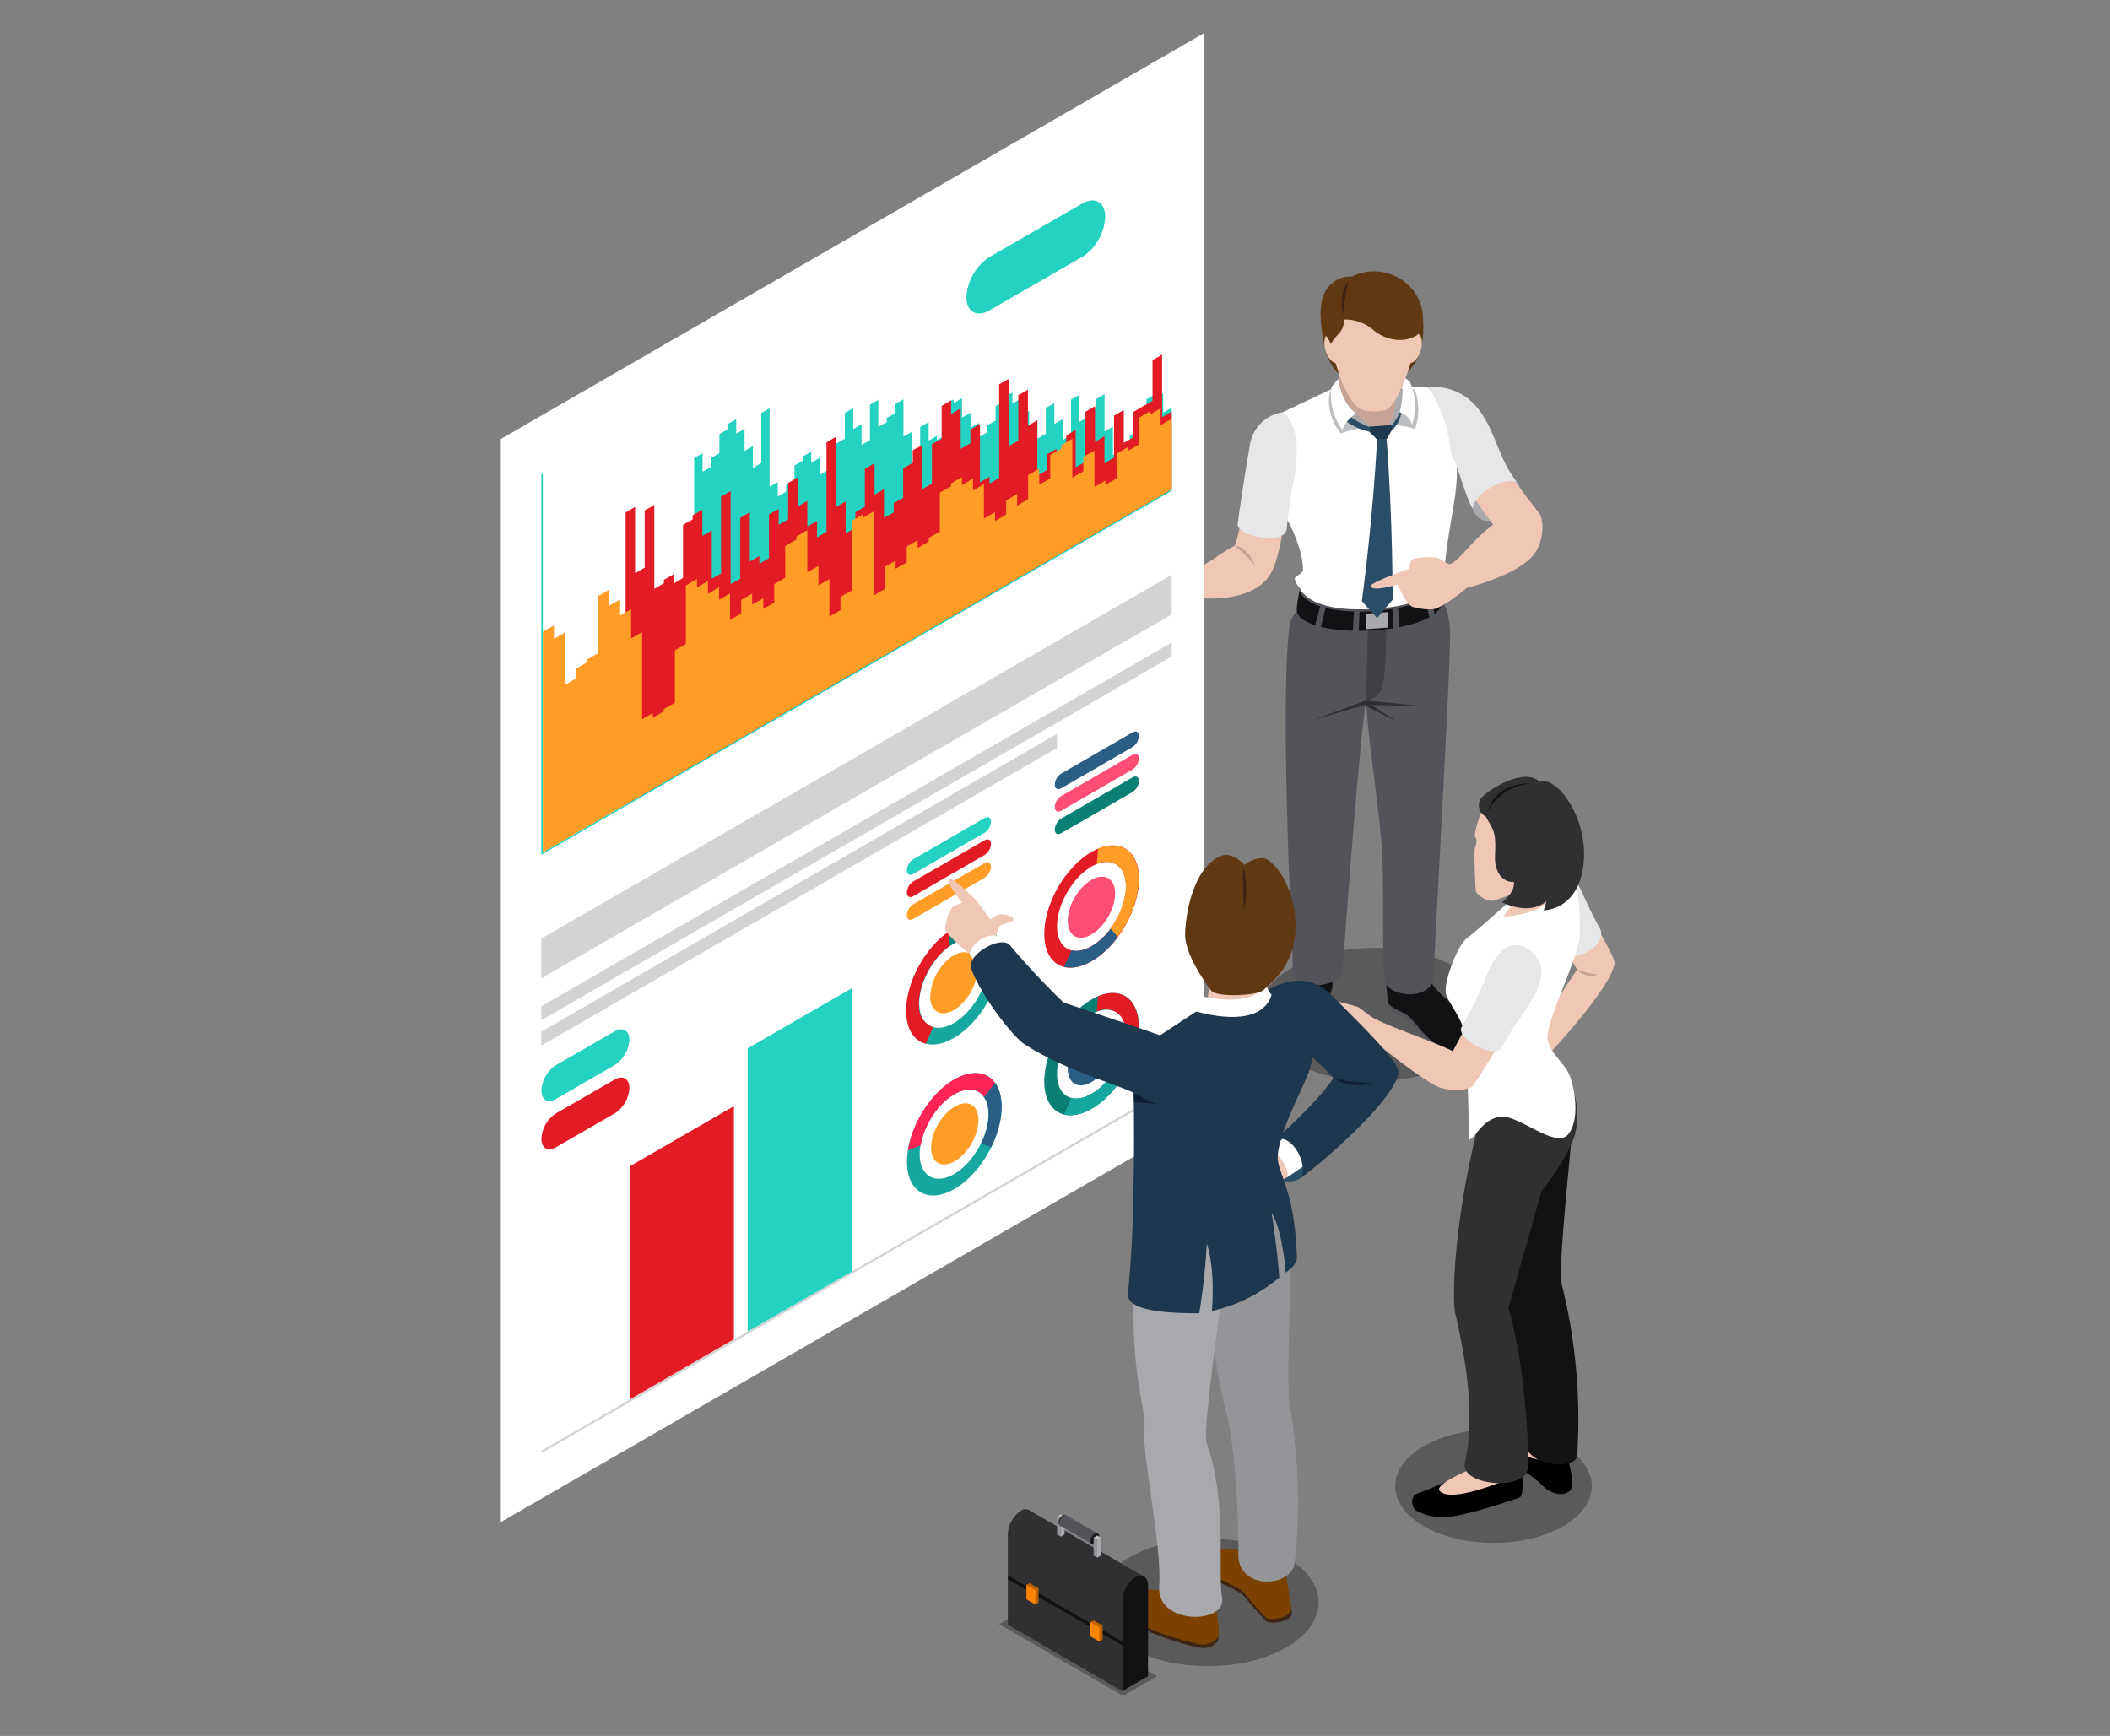 <svg xmlns="http://www.w3.org/2000/svg" width="316" height="260" viewBox="0 0 316 260">
  <rect x="0" y="0" width="316" height="260" fill="#808080" stroke="none"/>
  <g id="グループ_1998" data-name="グループ 1998" transform="translate(-4642 -904)">
    <g id="Leyer_1" transform="translate(4717 909)">
      <path id="パス_6018" data-name="パス 6018" d="M53.063,18.855c.394,6.83,2.778,8.1,2.778,8.1S65.264,27.374,66,26.7c3.149-2.8,2.315-8.4,2.315-8.4s-15.048-.162-15.28.556Z" transform="translate(69.755 24.045)" fill="#603913"/>
      <path id="パス_6019" data-name="パス 6019" d="M54.09,76.2c6.76,3.889,17.711,3.889,24.471,0s6.76-10.233,0-14.122-17.711-3.889-24.471,0C47.33,65.99,47.33,72.31,54.09,76.2Z" transform="translate(64.468 77.803)" opacity="0.3"/>
      <path id="パス_6020" data-name="パス 6020" d="M58.026,61.527s-.833,2.5-.579,3.4c.208.787,2.176,1.389,2.871,1.922.695.556,2.153,2.431,3.01,3.287s3.079,2.57,4.445,2.408a3.225,3.225,0,0,0,2.616-2.014,5.322,5.322,0,0,0-.532-2.917c-.44-.764-4.561-3.38-6-5.672C63.374,61.156,58,61.5,58,61.5Z" transform="translate(75.487 80.785)" fill="#535359"/>
      <path id="パス_6021" data-name="パス 6021" d="M57.293,61.382a21.149,21.149,0,0,0,.324,3.264c.208.787,2.176,1.389,2.871,1.922.695.556,2.153,2.454,3.01,3.287.857.857,3.079,2.57,4.445,2.408a3.225,3.225,0,0,0,2.616-2.014,5.322,5.322,0,0,0-.532-2.917c-.44-.764-4.561-3.38-6-5.672-.486-.787-6.76-.278-6.76-.278Z" transform="translate(75.318 80.512)" fill="#121214"/>
      <path id="パス_6022" data-name="パス 6022" d="M53.438,61.921c-.255,1.435-2.431,4.677-2.778,5.7-1.528,4.491,4.028,5.857,5.371,4.214.9-1.111,1.042-4.214,1.644-6.089a7.418,7.418,0,0,0,.579-1.644,11.354,11.354,0,0,0-.417-3.8s-4.1.162-4.376,1.6Z" transform="translate(66.278 79.302)" fill="#535359"/>
      <path id="パス_6023" data-name="パス 6023" d="M53.438,61.671c-.255,1.412-2.431,4.677-2.778,5.7-1.528,4.468,4.028,5.857,5.371,4.214.9-1.111,1.042-4.214,1.644-6.089a6.986,6.986,0,0,0,.579-1.644,11.354,11.354,0,0,0-.417-3.8s-4.1.185-4.376,1.6Z" transform="translate(66.278 78.974)" fill="#121214"/>
      <path id="パス_6024" data-name="パス 6024" d="M54.385,22.143,54.2,24.227v2.014l.972,2.987,1.644,1.6L59.8,31.8l1.991-.579.972-.741.81-1.875.324-1.76-2.709-4.7-4.075-.9-1.783.116Z" transform="translate(71.28 27.933)" fill="#c7a496"/>
      <path id="パス_6025" data-name="パス 6025" d="M50.593,26.667l8.01-3.8a5.32,5.32,0,0,0,.556,3.8c1.088,1.5,6.181,2.477,6.181,2.477a2.941,2.941,0,0,0,1.088-.232,10.37,10.37,0,0,0,1.736-3.82c.486-1.621.185-2.223.185-2.223l3.982.093,3.658,3.311s.139,2.57.6,7.154c.509,5.093-1.042,8.936-1.806,16.993a21,21,0,0,1-1.32,3.751l-2.13,2.8-6,.324-4.7.394-6-1.088-1.551-3.7a2.8,2.8,0,0,1-.671-1.273c0-.509,1.25-.764,1.227-1.412-.093-4.051-3.079-8.728-3.079-8.728V26.667Z" transform="translate(66.506 30.077)" fill="#fff"/>
      <path id="パス_6026" data-name="パス 6026" d="M57.63,28.4a11.983,11.983,0,0,1,3.5.579,8.907,8.907,0,0,0,0-5.788c-.185-.486-2.616.162-2.616.162l-.116,3.01-.741,2.06Z" transform="translate(75.791 30.264)" fill="#bcbec0"/>
      <path id="パス_6027" data-name="パス 6027" d="M59.681,28.622a24.969,24.969,0,0,0-4.352,1.019s-2.662-3.195-1.435-6.6c.417-.139.764.44.764.44l2.037,3.473L59.681,28.6Z" transform="translate(70.452 30.275)" fill="#bcbec0"/>
      <path id="パス_6028" data-name="パス 6028" d="M52.45,38.2a4.718,4.718,0,0,0-1.181,2.686c-1.389,13.752.6,48.734.6,51.512,0,2.8,7.154,2.385,7.408-.486S61.6,59.594,62.8,51.629C63.216,58.436,64.6,66.4,65.114,73c.486,6.575,0,16.553.486,20.489.324,2.639,7.2,3.218,7.316-.579.116-3.774,2.709-48.965,2.477-52.044-.255-3.079-1.158-4.144-1.158-4.144l-1.227.671-3.7,1.783-6.76.787-5.834-.695-4.237-1.042Z" transform="translate(66.779 48.292)" fill="#535359"/>
      <path id="パス_6029" data-name="パス 6029" d="M56.5,43.36l4.075,2.686-4.561-2.292-.046-.394Z" transform="translate(73.608 57.024)" fill="#303033"/>
      <path id="パス_6030" data-name="パス 6030" d="M60.415,43.16,52.59,46.031,60.3,43.808l8.612.185Z" transform="translate(69.163 56.761)" fill="#303033"/>
      <path id="パス_6031" data-name="パス 6031" d="M56.261,38.868l-.3,10.789a2.829,2.829,0,0,0,2.477-2.176c.648-2.13.579-9.261.579-9.261Z" transform="translate(73.595 50.264)" fill="#3f3f45"/>
      <path id="パス_6032" data-name="パス 6032" d="M51.67,37.109v-.532s1.042,3.959,11.483,3.195c9.469-.671,9.538-4.491,9.538-4.491l.139.857-.417,2.223-3.588,1.9-5.672,1.273H56.9l-5.232-2.5V37.109Z" transform="translate(67.953 46.398)" fill="#535359"/>
      <path id="パス_6033" data-name="パス 6033" d="M51.911,36.609c1.922,4.885,19.818,3.542,21.137-.949.046.556.231,1.551.231,2.454,0,5.371-22.272,6.112-21.785,1.042.093-1.042.324-2.06.394-2.547Z" transform="translate(67.712 46.898)" fill="#121214"/>
      <path id="パス_6034" data-name="パス 6034" d="M59.244,39.755l-3.264.232V37.672l3.264-.232Z" transform="translate(73.621 49.239)" fill="#a7a9ac"/>
      <path id="パス_6035" data-name="パス 6035" d="M53.53,36.99l-.88,3.241.88.278.764-3.218Z" transform="translate(69.242 48.647)" fill="#535359"/>
      <path id="パス_6036" data-name="パス 6036" d="M60.557,36.4l.857,3.264-.857.255L59.77,36.7Z" transform="translate(78.605 47.871)" fill="#535359"/>
      <path id="パス_6037" data-name="パス 6037" d="M55.282,37.34l-.162,3.241.857.023.162-3.264Z" transform="translate(72.49 49.107)" fill="#535359"/>
      <path id="パス_6038" data-name="パス 6038" d="M57.68,37.252l.093,3.264.88-.162-.116-3.264Z" transform="translate(75.857 48.778)" fill="#535359"/>
      <path id="パス_6039" data-name="パス 6039" d="M56.454,31.77a20.529,20.529,0,0,1-.857,3.195c-2.778,1.389-3.681,2.824-6.6,3.565-.833-.232-3.542-1.065-5.3-.81-.37.046-2.431.857-2.408,2.385,0,1.528,1.713,5.348,2.593,5.186s.3-1.3.3-1.3,3.01-.255,3.426-.347a1.643,1.643,0,0,0,1.3-1S57.5,44.087,60.76,39.526c1.389-1.922,2.06-6.992,2.06-6.992l-6.367-.764Z" transform="translate(54.302 41.782)" fill="#f0c6b4"/>
      <path id="パス_6040" data-name="パス 6040" d="M59.074,26.719a4.271,4.271,0,0,1-1.181,1.9l-.463.116a8.586,8.586,0,0,0,1.088-4.306,12.747,12.747,0,0,1,1.343-1.6v3.751a2.475,2.475,0,0,0-.787.139Z" transform="translate(75.528 30.024)" fill="#a7a9ac"/>
      <path id="パス_6041" data-name="パス 6041" d="M58.372,22.11a12.5,12.5,0,0,1-.232,5.579,2.509,2.509,0,0,1,1.852,1.9,9.063,9.063,0,0,0-.324-6.529c-.3-.232-1.273-.949-1.273-.949Z" transform="translate(76.462 29.078)" fill="#fff"/>
      <path id="パス_6042" data-name="パス 6042" d="M54.411,24.51a5.834,5.834,0,0,0-4.885,4.746c-.671,3.727-1.621,10.117-1.852,11.969-.255,1.852,7.084,3.311,7.339.741.278-2.593.417-3.913,1.042-7.223,1.667-8.682-1.667-10.233-1.667-10.233Z" transform="translate(62.689 32.234)" fill="#e6e7e8"/>
      <path id="パス_6043" data-name="パス 6043" d="M63.436,34.34s.833,3.172,4.584,1.2c4.561-2.408,2.107-5.14,2.107-5.14L67.7,28.02,62.44,31.192l1.019,3.172Z" transform="translate(82.117 36.85)" fill="#a7a9ac"/>
      <path id="パス_6044" data-name="パス 6044" d="M57.992,26.68C57.344,39.32,55.7,51.1,55.7,51.1l2.292,2.547L60.307,50.9s.069-11.529-.926-24.517c-.185-.139-.833-.579-.833-.579l-.532.857Z" transform="translate(73.253 33.93)" fill="#2a4e68"/>
      <path id="パス_6045" data-name="パス 6045" d="M56.264,24.659a6.841,6.841,0,0,0,2.686,2.107,1.556,1.556,0,0,1-1,.093,20.1,20.1,0,0,1-3.334-1.412l.648-.926,1,.162Z" transform="translate(71.833 32.247)" fill="#a7a9ac"/>
      <path id="パス_6046" data-name="パス 6046" d="M55.166,24.7a10.87,10.87,0,0,0,3.218,1.806l.347.046-.046.625-.3.046a9.281,9.281,0,0,1-3.82-1.806c-.069-.185.394-.671.6-.741Z" transform="translate(71.75 32.457)" fill="#2a4e68"/>
      <path id="パス_6047" data-name="パス 6047" d="M54.813,22.34s.3,3.4,2.662,5.209a5.384,5.384,0,0,0-2.037,2.431,8.627,8.627,0,0,1-1.621-6.39c.231-.278,1-1.25,1-1.25Z" transform="translate(70.597 29.38)" fill="#fff"/>
      <path id="パス_6048" data-name="パス 6048" d="M57.828,26.418a5.389,5.389,0,0,0,1.181-1.9s.185,0,.255.093a4.788,4.788,0,0,1-1.435,2.639s-.37-.046-.347-.139a6.453,6.453,0,0,1,.347-.695Z" transform="translate(75.593 32.247)" fill="#2a4e68"/>
      <path id="パス_6049" data-name="パス 6049" d="M56.21,25.572,59.5,25.34v.81l-.718,1.227-1.5.093L56.21,26.4Z" transform="translate(73.924 33.325)" fill="#1d374e"/>
      <path id="パス_6050" data-name="パス 6050" d="M71.782,32.03s2.431,3.5,2.848,3.936c-3.311,2.523-4.862,5.163-6.367,5.9-.417.232-1.32-.81-2.292-.926a8.641,8.641,0,0,0-3.38.208c-.556.3-.486,1.435-.486,1.435s-5.95,2.084-5.834,2.616c.255.949,4.028-.255,4.028-.255s1.273,3.01,2.246,3.357a8.926,8.926,0,0,0,3.01.37c1.574-.185,5.14-3.218,5.14-3.218s6.413-1.551,9.4-4.306c2.269-2.107,2.2-5.857,1.389-6.9s-3.658-4.769-3.658-4.769l-1.25-.9L72.13,30.27l-.37,1.736Z" transform="translate(74.002 37.586)" fill="#f0c6b4"/>
      <path id="パス_6051" data-name="パス 6051" d="M59.98,22.97s4.839-1.042,8.172,4.075c2.06,3.172,2.593,6.853,5.186,10.117-1.551-1.019-6.482,1.528-6.668,3.959-1.273-2.269-1.852-5.579-3.264-8.381C62.851,26.373,59.98,22.97,59.98,22.97Z" transform="translate(78.882 30.093)" fill="#e6e7e8"/>
      <path id="パス_6052" data-name="パス 6052" d="M47.46,33.15c1.945,0,3.1,2.94,3.1,2.94A23.881,23.881,0,0,0,47.46,33.15Z" transform="translate(62.416 43.597)" fill="#c7a496"/>
      <path id="パス_6053" data-name="パス 6053" d="M60.9,21.971c-.37,1.227-1.158,2.06-1.783,1.875s-.857-1.32-.486-2.547c.347-1.227,1.158-2.06,1.783-1.875S61.27,20.744,60.9,21.971Z" transform="translate(76.874 25.512)" fill="#f0c6b4"/>
      <path id="パス_6054" data-name="パス 6054" d="M53.451,21.971c.37,1.227,1.158,2.06,1.783,1.875s.857-1.32.486-2.547-1.158-2.06-1.783-1.875S53.08,20.744,53.451,21.971Z" transform="translate(70.061 25.512)" fill="#f0c6b4"/>
      <path id="パス_6055" data-name="パス 6055" d="M53.63,22.495s1.459,8.728,4.653,10.673a6.848,6.848,0,0,0,3.681.093C64.627,32.2,67.011,21.5,67.011,21.5L63.053,17.61h-8.5l-.926,4.908Z" transform="translate(70.531 23.159)" fill="#f0c6b4"/>
      <path id="パス_6056" data-name="パス 6056" d="M56.6,22.618a6.514,6.514,0,0,1,4.121,1.389,6.451,6.451,0,0,0,3.889,1.667c1.713.093,3.334-.671,3.612-1.644a7.086,7.086,0,0,0-3.82-7.825,7.492,7.492,0,0,0-6.691-.023,3.989,3.989,0,0,0-3.079,1.134c-1.644,1.366-1.69,4.075-1.551,5.348.232,2.292,1.019,2.338,1.5,3.658.787-1.667,1.806-1.459,2.014-3.681Z" transform="translate(69.739 20.235)" fill="#603913"/>
      <path id="パス_6057" data-name="パス 6057" d="M55.4,16.02a41.752,41.752,0,0,0-.833,5.116S53.846,18.08,55.4,16.02Z" transform="translate(71.541 21.068)" fill="#3c2415"/>
      <path id="パス_6058" data-name="パス 6058" d="M105.246,162.2,0,222.97V60.749L105.246,0Z" fill="#fff"/>
      <path id="パス_6059" data-name="パス 6059" d="M13.76,32.328v2.778l1.273-.718V33.046l1.25-.718V29.481l1.273-.741v-.787l1.25-.718v2.176l1.25-.718V32l1.25-.741v3.287l1.25-.741v-7.5l1.25-.718V37.352l1.227-.695v2.153l1.25-.741V37.051l1.25-.741V34.157l1.25-.718v-.625l1.25-.718v1.667l1.273-.741V35.57l1.25-.718v2.5l1.25-.741V30.87l1.273-.718V26.286l1.25-.718v3.149l1.25-.741V31.1l1.25-.741v-5.3l1.25-.718v4.051l1.273-.718V27.05l1.25-.718V24.966l1.25-.718v5.6l1.25-.718v4.931l1.25-.741V28.416l1.273-.741v2.778l1.25-.741v.648l1.25-.741V25.013l1.25-.741v.556l1.25-.741v2.894l1.273-.718v2.223l1.25-.695v2.13L56.4,29.2V28.161l1.25-.718V25.267l1.25-.718v-.625l1.273-.695V24.9l1.25-.741V26.68l1.25-.718v2.5l1.25-.718v2.385l1.25-.718V25.545l1.273-.718v3.125l1.25-.718v3.125l1.25-.741V24.295l1.273-.718v4.051l1.227-.718v-.6l1.273-.718V24.226l1.25-.741v5.6l1.25-.718v4.26l1.273-.718v.926l1.25-.718V29.689L79,28.972V29.6l1.25-.718v-4.63l1.25-.741v.556l1.25-.718V26.24l1.273-.741V37.723l-1.273.741-1.25.718-1.25.718L79,40.64l-1.25.718-1.25.718-1.273.741-1.25.718-1.25.718-1.273.718-1.227.741-1.273.718-1.25.718-1.25.741-1.273.718-1.25.718-1.25.741-1.25.718-1.25.718-1.273.741-1.25.718-1.25.718-1.25.718-1.25.741-1.273.718-1.25.718-1.25.741-1.25.718-1.25.718-1.273.741-1.25.718-1.25.718-1.25.741-1.25.695-1.273.741-1.25.718-1.25.741-1.25.718-1.25.718-1.273.741-1.25.695-1.25.741-1.273.718-1.25.741-1.25.718-1.25.718-1.25.741-1.227.695h-.046l-1.2.718-1.25.718-1.25.741-1.25.718-1.25.718-1.273.741-1.25.718-1.273.718L12.51,79V33.023Z" transform="translate(16.452 30.551)" fill="#24d2c1"/>
      <path id="パス_6060" data-name="パス 6060" d="M2.921,85.143l-.069.069V28.562s-.046-.093-.116-.069a.206.206,0,0,0-.116.185V85.56l.232-.139,94.18-54.382v-.255Z" transform="translate(3.446 37.466)" fill="#24d2c1"/>
      <path id="パス_6061" data-name="パス 6061" d="M9.505,43.584v9.932l1.435-.833V44.117l1.435-.81V55.854l1.435-.833v-.509l1.459-.833v1.389l1.412-.833V46.293l1.435-.833v-.6l1.459-.833v3.913l1.412-.833v7.246l1.389-.787V42.033l1.435-.81V55.16l1.435-.81V45.228l1.435-.833v7.362l1.435-.81V52.1l1.435-.833V44.718l1.459-.81L30.99,46.27l1.435-.81V40l1.435-.833v4.352l1.435-.833v3.843l1.459-.833v2.454l1.412-.833v-13.4l1.435-.833V43.607l1.435-.833v4.769l1.459-.81V44.394l1.412-.833V37.889l1.459-.833v4.7l1.412-.833v4.306l1.459-.81V43.028l1.412-.81v-4.4l1.435-.833V35.111l1.459-.81v6.621l1.412-.833v-5.88l1.459-.833V28.466l1.412-.833v2.06l1.435-.857V34.9l1.459-.833v-2.06l1.435-.833V39.9l1.435-.833v1.042l1.435-.857V25.225l1.435-.81V34.486l1.435-.81V26.869l1.435-.833V31.43l1.412-.833v8.288l1.459-.81V35.713l1.412-.81v3.172l1.459-.833V32.888l1.412-.833v5.6l1.459-.81v-7.5l1.435-.833v5.325L79.793,33v4.051l1.435-.833v-6.3l1.459-.833V34l1.435-.833v-3.8l1.435-.833,1.435-.833V21.613l1.435-.833v9.376l1.435-.857V40.945l-1.435.833-1.435.833-1.435.81-1.435.833-1.435.857-1.459.81-1.435.833-1.412.833-1.435.833-1.459.833-1.412.81-1.459.833-1.412.833-1.459.833-1.412.81-1.435.833-1.435.833-1.435.833-1.435.833-1.435.81-1.435.833-1.459.833-1.435.833-1.412.81-1.459.833-1.412.833-1.459.833-1.435.833L48.238,65l-1.459.833-1.412.81-1.459.833L42.5,68.31l-1.459.833-1.435.833-1.435.81-1.412.833-1.459.833-1.435.833-1.435.81-1.412.833-1.459.833-1.435.833-1.435.833-1.435.833-1.435.81-1.435.833-1.389.81-.046.023-1.366.787-1.459.833-1.435.833-1.412.833-1.459.81-1.435.857-1.435.81-1.435.833-1.435.833V44.417Z" transform="translate(10.613 27.328)" fill="#e31b25"/>
      <path id="パス_6062" data-name="パス 6062" d="M4.387,56.764v2.014l1.644-.949v7.848l1.644-.949V63.247L9.318,62.3v-.417l1.667-.949V52.366l1.644-.949v2.408l1.667-.949V55.26l1.644-.926v4.376l1.644-.949V70.817l1.6-.926v.695l1.667-.949v-.347l1.644-.949V60.492l1.644-.949V50.768l1.667-.949v1.25l1.644-.949v1.9l1.667-.972v1.875l1.644-.949v3.959l1.667-.972V52.944L34.067,52v1.644l1.667-.949v1.6l1.644-.949V50.583l1.644-.972V44.865l1.667-.972v-.44l1.644-.949v6.3L44,47.851v2.894l1.644-.926v5.626l1.644-.972V52.5l1.667-.949V41.114l1.644-.949v.509l1.667-.972V52.273l1.644-.949V48.013l1.644-.949v1.2l1.667-.949V44.957l1.644-.949v1.158l1.644-.949v-.556l1.667-.949V36.877l1.667-.926v-.44l1.644-.972v1.2l1.667-.972v1.783l1.621-.949v5.163l1.667-.949v1.3l1.667-.949V38.058l1.644-.972v1.736l1.644-.972V34.238l1.667-.949V35.7l1.644-.949v-3.5l1.667-.972V29.77l1.644-.972v5.834l1.644-.949V31.53l1.667-.949v5.441l1.644-.949V35.7l1.667-.926V31.043l1.644-.949v.556l1.644-.949.023-4.028,1.644-.949v.486l1.644-.949v2.5l1.667-.949V36.368l-1.667.972-1.644.949-1.667.949-1.644.949-1.644.972-1.667.949-1.644.949-1.667.949-1.644.949-1.644.972-1.667.949-1.644.949-1.667.949-1.644.972L72.1,50.7l-1.667.949-1.667.949-1.621.949-1.667.972-1.644.949-1.667.949-1.667.972-1.644.949-1.644.949-1.667.949-1.644.972-1.644.949-1.667.949-1.644.949-1.667.949-1.644.949L44,66.928l-1.667.949h0l-1.644.949-1.667.949-1.644.972-1.644.926-1.667.972-1.644.949-1.667.972-1.644.949-1.667.949-1.644.972-1.667.926-1.644.972-1.644.949-1.667.949-1.6.926-.046.046-1.6.9L14.3,84.06l-1.667.949-1.644.972-1.667.949-1.644.949-1.644.949L4.387,89.8l-1.667.949V57.714Z" transform="translate(3.577 31.905)" fill="#ff9d26"/>
      <path id="パス_6063" data-name="パス 6063" d="M47.46,19.262,33.57,27.272c-1.9,1.088-3.45.208-3.45-1.991a7.7,7.7,0,0,1,3.45-6l13.891-8.01c1.9-1.088,3.45-.208,3.45,2.014a7.664,7.664,0,0,1-3.45,6Z" transform="translate(39.612 14.215)" fill="#24d2c1"/>
      <path id="パス_6064" data-name="パス 6064" d="M13.6,72.92l-8.8,5.07c-1.2.695-2.176.139-2.176-1.273a4.818,4.818,0,0,1,2.176-3.8l8.8-5.07c1.2-.695,2.2-.139,2.2,1.273A4.781,4.781,0,0,1,13.6,72.92Z" transform="translate(3.459 88.839)" fill="#e31b25"/>
      <path id="パス_6065" data-name="パス 6065" d="M2.62,123.019l94.411-54.5v-.37L2.62,122.648Z" transform="translate(3.446 89.626)" fill="#d1d3d4"/>
      <path id="パス_6066" data-name="パス 6066" d="M13.6,69.777l-8.8,5.093c-1.2.695-2.176.139-2.176-1.273a4.854,4.854,0,0,1,2.176-3.8l8.8-5.07c1.2-.695,2.2-.139,2.2,1.273a4.8,4.8,0,0,1-2.2,3.774Z" transform="translate(3.459 84.735)" fill="#24d2c1"/>
      <path id="パス_6067" data-name="パス 6067" d="M15.97,113.2,31.6,104.2V61.76L15.97,70.789Z" transform="translate(21.003 81.223)" fill="#24d2c1"/>
      <path id="パス_6068" data-name="パス 6068" d="M8.33,113.341l15.627-9.029V69.4L8.33,78.429Z" transform="translate(10.955 91.27)" fill="#e31b25"/>
      <path id="パス_6069" data-name="パス 6069" d="M2.62,89.505v5.95l94.411-54.5V35.03Z" transform="translate(3.446 46.069)" fill="#d1d3d4"/>
      <path id="パス_6070" data-name="パス 6070" d="M2.62,95.969,97.031,41.494V39.41L2.62,93.885Z" transform="translate(3.446 51.829)" fill="#d1d3d4"/>
      <path id="パス_6071" data-name="パス 6071" d="M2.62,91.993,79.853,47.427V45.32L2.62,89.909Z" transform="translate(3.446 59.602)" fill="#d1d3d4"/>
      <path id="パス_6072" data-name="パス 6072" d="M30.984,60.115a7.871,7.871,0,0,0-3.195,6.343c.208,2.13,1.945,2.778,3.889,1.435a7.772,7.772,0,0,0,3.172-6.32c-.208-2.13-1.945-2.778-3.889-1.435Z" transform="translate(36.525 78.168)" fill="#ff9d26"/>
      <path id="パス_6073" data-name="パス 6073" d="M32.614,58.918c-3.889,2.686-6.737,8.358-6.343,12.641s3.866,5.556,7.779,2.848c3.889-2.686,6.737-8.358,6.367-12.641-.394-4.283-3.889-5.556-7.779-2.848ZM33.841,72.3c-2.824,1.968-5.371,1.019-5.649-2.084s1.783-7.223,4.63-9.191c2.824-1.968,5.371-1.042,5.649,2.084C38.749,66.211,36.689,70.332,33.841,72.3Z" transform="translate(34.502 75.614)" fill="#16a89f"/>
      <path id="パス_6074" data-name="パス 6074" d="M26.261,70.751c.208,2.315,1.32,3.751,2.917,4.144l1.065-2.477a3.143,3.143,0,0,1-2.084-3.01c-.278-3.1,1.783-7.223,4.63-9.191L32.6,58.11C28.715,60.8,25.867,66.468,26.261,70.751Z" transform="translate(34.488 76.422)" fill="#e31b25"/>
      <path id="パス_6075" data-name="パス 6075" d="M28.99,58.921l.185,2.107c2.176-1.5,4.19-1.32,5.116.3l1.736-2.014C34.755,57.116,32,56.815,28.99,58.921Z" transform="translate(38.126 75.611)" fill="#0a8074"/>
      <path id="パス_6076" data-name="パス 6076" d="M38.284,56.815c-1.644,2.176-2.107,5-1.019,6.274,1.065,1.273,3.287.509,4.908-1.667,1.644-2.176,2.084-5,1.019-6.251C42.1,53.9,39.9,54.661,38.26,56.838Z" transform="translate(48.233 71.745)" fill="#ff4d75"/>
      <path id="パス_6077" data-name="パス 6077" d="M38.339,57.089c-3.264,4.376-4.167,10-2.014,12.525s6.575,1.042,9.839-3.334,4.167-10,2.014-12.525-6.575-1.019-9.839,3.357Zm6.737,7.918c-2.361,3.172-5.579,4.283-7.154,2.431-1.574-1.829-.9-5.927,1.482-9.122,2.361-3.172,5.579-4.26,7.154-2.431C48.109,57.737,47.46,61.812,45.076,65.007Z" transform="translate(46.233 69.086)" fill="#e31b25"/>
      <path id="パス_6078" data-name="パス 6078" d="M38.758,52.991l-.208,2.338a2.912,2.912,0,0,1,3.519.579c1.551,1.852.9,5.927-1.482,9.122l1.065,1.25c3.264-4.376,4.167-10,2.014-12.525-1.158-1.366-2.987-1.551-4.931-.741Z" transform="translate(50.698 69.086)" fill="#ff9d26"/>
      <path id="パス_6079" data-name="パス 6079" d="M37.564,61.161,36.43,63.638c2.315.579,5.533-1.088,8.057-4.468l-1.065-1.25c-1.829,2.454-4.144,3.658-5.834,3.241Z" transform="translate(47.91 76.172)" fill="#2b5e85"/>
      <path id="パス_6080" data-name="パス 6080" d="M38.284,66.378c-1.644,2.176-2.107,5-1.019,6.274,1.065,1.273,3.287.509,4.908-1.667,1.644-2.176,2.084-5,1.019-6.274C42.1,63.437,39.9,64.2,38.26,66.378Z" transform="translate(48.233 84.291)" fill="#2b5e85"/>
      <path id="パス_6081" data-name="パス 6081" d="M38.339,66.639c-3.264,4.376-4.167,10-2.014,12.525s6.575,1.042,9.839-3.334,4.167-9.978,2.014-12.525C46.025,60.782,41.6,62.287,38.339,66.639Zm6.737,7.918c-2.361,3.172-5.579,4.283-7.154,2.431-1.574-1.829-.9-5.927,1.482-9.1,2.361-3.172,5.579-4.283,7.154-2.431,1.551,1.852.9,5.927-1.482,9.122Z" transform="translate(46.233 81.645)" fill="#0a8074"/>
      <path id="パス_6082" data-name="パス 6082" d="M38.758,62.541l-.208,2.338a2.912,2.912,0,0,1,3.519.579c1.551,1.852.9,5.927-1.482,9.122l1.065,1.25c3.264-4.376,4.167-9.978,2.014-12.525-1.158-1.366-2.987-1.551-4.931-.741Z" transform="translate(50.698 81.645)" fill="#e31b25"/>
      <path id="パス_6083" data-name="パス 6083" d="M37.564,70.711,36.43,73.188c2.315.579,5.533-1.088,8.057-4.468l-1.065-1.25c-1.829,2.454-4.144,3.658-5.834,3.241Z" transform="translate(47.91 88.732)" fill="#16a89f"/>
      <path id="パス_6084" data-name="パス 6084" d="M29.6,71.288c-1.69,2.107-2.269,4.954-1.3,6.343,1,1.389,3.149.81,4.862-1.32,1.69-2.107,2.269-4.954,1.3-6.343S31.318,69.158,29.6,71.288Z" transform="translate(36.608 91.026)" fill="#ff9d26"/>
      <path id="パス_6085" data-name="パス 6085" d="M29.8,71.381c-3.38,4.237-4.538,9.932-2.57,12.71s6.32,1.6,9.7-2.616c3.38-4.237,4.538-9.932,2.57-12.71S33.185,67.167,29.8,71.381Zm6.135,8.7c-2.477,3.079-5.626,3.936-7.061,1.9-1.435-2.014-.579-6.158,1.875-9.237s5.626-3.936,7.038-1.9c1.435,2.014.579,6.158-1.875,9.237Z" transform="translate(34.556 88.456)" fill="#16a89f"/>
      <path id="パス_6086" data-name="パス 6086" d="M29.733,71.381a16.534,16.534,0,0,0-3.4,7.455l1.922-.741a12.269,12.269,0,0,1,2.454-5.348c2.454-3.079,5.626-3.936,7.038-1.9l1.667-2.084c-1.968-2.778-6.32-1.6-9.7,2.616Z" transform="translate(34.627 88.456)" fill="#ff2456"/>
      <path id="パス_6087" data-name="パス 6087" d="M31.51,70.007c1.111,1.551.857,4.376-.44,6.992l1.5.532c1.783-3.588,2.13-7.478.625-9.631l-1.667,2.084Z" transform="translate(40.861 89.297)" fill="#2b5e85"/>
      <path id="パス_6088" data-name="パス 6088" d="M37.915,53.031l-10.7,6.181c-.532.3-.949.069-.949-.556a2.044,2.044,0,0,1,.949-1.644l10.7-6.181c.532-.3.949-.046.949.556a2.141,2.141,0,0,1-.949,1.644Z" transform="translate(34.549 66.684)" fill="#24d2c1"/>
      <path id="パス_6089" data-name="パス 6089" d="M37.915,54.474l-10.7,6.181c-.532.3-.949.046-.949-.556a2.078,2.078,0,0,1,.949-1.644l10.7-6.181c.532-.3.949-.069.949.556A2.1,2.1,0,0,1,37.915,54.474Z" transform="translate(34.549 68.576)" fill="#e31b25"/>
      <path id="パス_6090" data-name="パス 6090" d="M37.915,55.944l-10.7,6.181c-.532.3-.949.046-.949-.556a2.078,2.078,0,0,1,.949-1.644l10.7-6.181c.532-.3.949-.069.949.556A2.1,2.1,0,0,1,37.915,55.944Z" transform="translate(34.549 70.509)" fill="#ff9d26"/>
      <path id="パス_6091" data-name="パス 6091" d="M47.485,47.491l-10.7,6.181c-.532.3-.949.046-.949-.556a2.078,2.078,0,0,1,.949-1.644l10.7-6.181c.532-.3.949-.046.949.556a2.141,2.141,0,0,1-.949,1.644Z" transform="translate(47.134 59.398)" fill="#2b5e85"/>
      <path id="パス_6092" data-name="パス 6092" d="M47.485,48.944l-10.7,6.181c-.532.3-.949.046-.949-.556a2.078,2.078,0,0,1,.949-1.644l10.7-6.181c.532-.3.949-.069.949.556A2.1,2.1,0,0,1,47.485,48.944Z" transform="translate(47.134 61.303)" fill="#ff4d75"/>
      <path id="パス_6093" data-name="パス 6093" d="M47.485,50.4l-10.7,6.181c-.532.3-.949.046-.949-.556a2.078,2.078,0,0,1,.949-1.644l10.7-6.181c.532-.3.949-.069.949.556a2.1,2.1,0,0,1-.949,1.644Z" transform="translate(47.134 63.223)" fill="#0a8074"/>
      <path id="パス_6094" data-name="パス 6094" d="M83,104.816c-5.742,3.311-15.072,3.311-20.836,0-5.742-3.311-5.742-8.7,0-12.016S77.238,89.49,83,92.8C88.744,96.111,88.744,101.505,83,104.816Z" transform="translate(76.094 118.779)" opacity="0.3"/>
      <path id="パス_6095" data-name="パス 6095" d="M71.945,62.862s.556.88,1.065,1.621c-1.5,2.153-3.913,6.089-3.913,6.089L67.06,75.155l1.991,1.736s9.191-9.839,9.561-13.335c.069-.695-2.037-4.306-2.037-4.306L74.26,57.56l-3.033,2.269.695,3.033Z" transform="translate(88.193 75.699)" fill="#f0c6b4"/>
      <path id="パス_6096" data-name="パス 6096" d="M69.63,60.55a2.737,2.737,0,0,0,3.125.764A11.415,11.415,0,0,1,69.63,60.55Z" transform="translate(91.573 79.631)" fill="#c7a496"/>
      <path id="パス_6097" data-name="パス 6097" d="M68.157,55.249c-3.936,2.547.116,6.459.116,6.459a41.731,41.731,0,0,1,3.473,4.815c1.25,1.389,6.6-1,5.556-3.7-2.014-3.565-2.523-5.3-3.519-7.015-.509-.833-2.2-2.732-5.6-.532Z" transform="translate(87.374 71.342)" fill="#e6e7e8"/>
      <path id="パス_6098" data-name="パス 6098" d="M73.376,94.125s1.158,3.8.232,4.584-2.2.532-3.311-.162-1.621-1.968-4.422-3.125c-.347-.139.208-3.8.208-3.8l3.426-.695,3.843,3.218Z" transform="translate(86.484 119.585)"/>
      <path id="パス_6099" data-name="パス 6099" d="M66.178,92.771a7.753,7.753,0,0,0,3.1.949c.394,0-.787-2.037-.787-2.037L65.97,91.22l.208,1.551Z" transform="translate(86.759 119.966)" fill="#f0c6b4"/>
      <path id="パス_6100" data-name="パス 6100" d="M67.646,93.082a74.169,74.169,0,0,1-8.034,3.542c-.9.3-.88,2.13.116,2.616a8.579,8.579,0,0,0,5.163.764c2.686-.3,9.515-2.57,10.14-2.824.648-.255.486-3.149.486-3.149L73.271,92.85l-5.6.208Z" transform="translate(77.536 122.11)"/>
      <path id="パス_6101" data-name="パス 6101" d="M64.943,92.98s-4.931,2.06-4.167,3.01c1.574,1.991,9.978-1.621,9.978-1.621L64.943,92.98Z" transform="translate(79.822 122.281)" fill="#f0c6b4"/>
      <path id="パス_6102" data-name="パス 6102" d="M74.892,72.132c-.949,10.14-1.806,18.961-1.32,20.975a83.256,83.256,0,0,1,2.269,25.49c-.023,2.107-8.057,2.014-8.057-2.848s-4.121-18.822-2.5-22.989,3.658-19.077,3.658-19.077,4.885-2.848,5.927-1.551Z" transform="translate(85.361 94.418)" fill="#121214"/>
      <path id="パス_6103" data-name="パス 6103" d="M65,75.773c-3.241,13.173-3.7,24.587-3.125,27.018,3.079,13.219,2.084,19.007,1.412,22.364s9.237,4.306,9.446.625c.208-3.7-.556-15.928-2.917-23.869.625-2.176,4.954-17.479,4.954-17.479s4.376-5.579,5.07-8.751a11.992,11.992,0,0,0-.116-5.7L74.766,67.67l-8.774.949A54.6,54.6,0,0,0,65,75.8Z" transform="translate(81.088 88.995)" fill="#303033"/>
      <path id="パス_6104" data-name="パス 6104" d="M66.419,57.393,64.59,59.639,65.632,60.8l5.533-1.343,2.176-2.223L71.628,55.24l-2.037.116Z" transform="translate(84.944 72.648)" fill="#f0c6b4"/>
      <path id="パス_6105" data-name="パス 6105" d="M76.93,57.561A8.075,8.075,0,0,1,74.476,59.3a13.788,13.788,0,0,1-4.7.926l1.736-2.315-.093-.579s-5.811,5.232-7.154,6.2c-1.343,1-3.681,6.969-3.033,8.543.625,1.482,2.361,3.588,2.732,5.7s.718,14.84.6,15.951c1.158-.394,1.922-3.01,4.653-3.473,2.755-.463,8.358,4.908,10.256,2.616,1.922-2.292.88-7.617,0-9.261-.88-1.667-2.593-2.824-3.056-4.815-.556-2.431,4.63-12.224,4.792-15.812a48.639,48.639,0,0,0-.486-7.895l-2.408-.324-1.412,2.778Z" transform="translate(80.383 72.017)" fill="#fff"/>
      <path id="パス_6106" data-name="パス 6106" d="M64.217,50.881a13.735,13.735,0,0,0-1.181,3.751,1.876,1.876,0,0,0,.255.741,3.689,3.689,0,0,1-.255,1.343c-.139.556.069,5.834.139,6.343s1.435,1.459,2.246,1.5c.833.023,5.325-1.829,5.325-1.829L72.691,49.7Z" transform="translate(82.84 65.362)" fill="#f0c6b4"/>
      <path id="パス_6107" data-name="パス 6107" d="M64.265,53.962s.486.764,1.019,1.806c.833,1.644.255,4.028.486,5.371.463,2.454,2.06,2.755,2.778,2.709.116,1.5-1.25,2.523-1.783,3.056,4.422,1.968,6.413.023,6.644-.185a9.384,9.384,0,0,1-.417,1.366s5.209.069,5.973-6.945c.787-7.015-4.144-13.312-6.575-12.293-2.269-2.176-7.177.972-8.334,2.014a1.876,1.876,0,0,0,.162,3.125Z" transform="translate(83.186 63.253)" fill="#303033"/>
      <path id="パス_6108" data-name="パス 6108" d="M63.84,52.641s1-4.167,6.436-4.121a8.449,8.449,0,0,0-6.436,4.121Z" transform="translate(83.958 63.81)" fill="#121214"/>
      <path id="パス_6109" data-name="パス 6109" d="M76.213,67.209c-.9,1.621-1.459,2.755-1.621,2.963-2.686-1.389-10.673-4.028-12.34-5.255-.6-.463-1.806-1.343-1.806-1.343s-5.024-1.6-5.394-.81,2.686,2.13,2.871,2.292S55.7,66.329,55.7,66.329s-3.565-1.273-3.982-.532,3.1,2.315,4.167,2.408a52.018,52.018,0,0,0,5.51-.648s8.89,7.316,11.321,8.08,4.491.162,4.839-.208c.37-.37,3.658-5.718,3.658-5.718l-4.978-2.5Z" transform="translate(67.973 82.256)" fill="#f0c6b4"/>
      <path id="パス_6110" data-name="パス 6110" d="M71.874,59.435c-4.051-2.361-6.274,5.024-6.274,5.024a65.265,65.265,0,0,1-3.426,6.876c-.671,1.736,4.584,4.491,5.834,3.287,2.269-3.959,3.056-4.792,4.121-6.436,2.246-3.45,3.241-6.691-.255-8.728Z" transform="translate(81.689 77.552)" fill="#e6e7e8"/>
      <path id="パス_6111" data-name="パス 6111" d="M43.442,113.688c6.459,3.727,16.947,3.727,23.429,0,6.459-3.727,6.459-9.793,0-13.52s-16.947-3.727-23.429,0C36.983,103.9,36.983,109.961,43.442,113.688Z" transform="translate(50.761 128.058)" opacity="0.3"/>
      <path id="パス_6112" data-name="パス 6112" d="M54.422,77.907s-2.778,1.759-4.283-1.69.81-4.561.81-4.561l2.084-.486L55.7,73.994l.116,2.732-1.389,1.181Z" transform="translate(65.271 93.598)" fill="#2a4e68"/>
      <path id="パス_6113" data-name="パス 6113" d="M52.79,76.7l-1.528.88L49.34,73.462,51.4,71.98l1.551.926,1.065,2.338Z" transform="translate(64.889 94.663)" fill="#f0c6b4"/>
      <path id="パス_6114" data-name="パス 6114" d="M52.505,71.21s-1.621,1.32-2.755,2.408c1.111-.046,3.287,3.357,2.5,4.121l3.727-2.523L54.8,72.275l-2.292-1.042Z" transform="translate(65.428 93.651)" fill="#fff"/>
      <path id="パス_6115" data-name="パス 6115" d="M55.228,72.15a37.961,37.961,0,0,1,3.866,3.7c-1.736,2.8-7.5,8.288-8.728,9.168,2.94-.9,5.14,4.584,3.727,5.9,5.441-4.028,14.724-12.733,14.724-16,0-1.713-5.95-7.339-10-11.483S49.88,62.4,49.88,62.4l5.348,9.747Z" transform="translate(65.599 80.602)" fill="#1d374e"/>
      <path id="パス_6116" data-name="パス 6116" d="M55.049,104.331s2.94.81,3.172,2.338c.023.232.069.44.069.579.139,1.435-3.149,1.852-3.8,1.343a40.962,40.962,0,0,1-3.172-3.542c-1.366-1.574-5.14-2.385-5.464-3.4-.232-.741-.093-2.824.695-3.241s3.889.185,5.556.069C53.775,98.335,55.049,104.331,55.049,104.331Z" transform="translate(60.176 129.219)" fill="#3c2415"/>
      <path id="パス_6117" data-name="パス 6117" d="M57.446,101.879s.648,3.959.764,5.07c.139,1.435-3.079,1.945-3.727,1.412a40.961,40.961,0,0,1-3.172-3.542c-1.366-1.574-5.14-2.385-5.464-3.4-.232-.741-.093-2.824.695-3.241s3.889.185,5.556.069c1.667-.139,5.348,3.612,5.348,3.612Z" transform="translate(60.162 128.917)" fill="#7a4100"/>
      <path id="パス_6118" data-name="パス 6118" d="M46.785,100.871c-3.519-.069-4.908-.3-5.811.44-.9.718-1.389,2.315.486,3.982,1.875,1.69,9.469,3.982,10.881,3.982a2.786,2.786,0,0,0,2.2-1.019c.509-1.273-.463-5.325-.463-5.325l-3.866.208-3.426-2.292Z" transform="translate(52.835 132.541)" fill="#3c2415"/>
      <path id="パス_6119" data-name="パス 6119" d="M46.785,100.636c-1.736.509-4.908-.3-5.811.417s-1.389,2.315.486,3.982c1.875,1.69,9.469,3.982,10.881,3.982A2.786,2.786,0,0,0,54.54,108c.509-1.25-.463-5.325-.463-5.325l-3.866.208s-2.709-1.806-3.426-2.292Z" transform="translate(52.835 132.289)" fill="#7a4100"/>
      <path id="パス_6120" data-name="パス 6120" d="M56.247,75.942s2.547,5.7,2.523,7.223c-.232,10.719-.718,20.443-.185,23.452a84,84,0,0,1,.695,23.452c-.44,3.565-8.566,4.167-8.427-1.5.116-4.607-.509-16.692-1.852-21.253S45.32,85.55,45.32,85.55l7.547-10.21,3.38.556Z" transform="translate(59.602 99.082)" fill="#939598"/>
      <path id="パス_6121" data-name="パス 6121" d="M49.479,87.381,50.8,78.19l3.311-.88.671,7.293L54.11,87.8s-2.824,20.026-2.269,21.554c3.195,8.682,1.667,19.285,2.361,23.267.718,4.005-9.886,4.144-9.423-1.736.463-5.9-2.662-20.165-2.223-23.661.347-2.662-2.223-8.45-1.5-21.484l8.4,1.644Z" transform="translate(53.822 101.673)" fill="#a7a9ac"/>
      <path id="パス_6122" data-name="パス 6122" d="M62.13,61.772a5.688,5.688,0,0,1,4.978,2.269c2.431,3.172,1.2,8.08.648,10-.556,1.945-4.677,9.376-4.746,13.057-.046,2.408,2.547,4.862,2.871,14.956.046.81-.695,1.667-1.69,2.338,0,0-.37-6.019-2.107-9.029.9,5.857,1.158,9.747,1.158,9.747a23.344,23.344,0,0,1-10.094,5.024s.579-6.019-.764-10.094a96.458,96.458,0,0,1-1.134,10.441c-5.394,0-10.951-.417-10.673-3.01.741-7.362.81-13.775.88-18.984.093-5.209-.069-14.956-.069-14.956l3.426-4.306,5.88-3.866,3.426-1.3h3.658L60.509,62.4l1.574-.6Z" transform="translate(53.349 81.211)" fill="#1d374e"/>
      <path id="パス_6123" data-name="パス 6123" d="M40.96,68.971l1.158-.741,2.315,2.408-3.473-.324Z" transform="translate(53.868 89.731)" fill="#0f2034"/>
      <path id="パス_6124" data-name="パス 6124" d="M32.418,65.932s-3.38-2.686-3.658-3.658a6.311,6.311,0,0,1,1.065-3.334,5.582,5.582,0,0,1,1.459-.648s-2.408-3.01-1.968-3.542c.417-.532,4.1,3.172,4.1,3.172l2.13,2.894a4.03,4.03,0,0,1,1.3-.81c.463-.069,2.153.162,2.107.741-.046.556-1.528.625-1.945.972-.44.347-.6,1.528-.6,1.528l.139,1.991-2.361,1.3-1.736-.579Z" transform="translate(37.8 71.934)" fill="#f0c6b4"/>
      <path id="パス_6125" data-name="パス 6125" d="M46.087,61.831,45.67,65.3l4.468.579,4.329-2.2L53.4,61.09Z" transform="translate(60.062 80.341)" fill="#f0c6b4"/>
      <path id="パス_6126" data-name="パス 6126" d="M56.409,63.239a4.012,4.012,0,0,1-.9-1.829s-.579,3.8-9.376,2.084a10.4,10.4,0,0,1-1.25,2.153S54.7,68.818,56.409,63.239Z" transform="translate(59.023 80.762)" fill="#fff"/>
      <path id="パス_6127" data-name="パス 6127" d="M53.184,54.661s-1.852-2.084-3.542-1.366c-4.121,1.713-5.3,8.543-5.371,11.668s3.1,7.408,3.866,8.473c.764,1.088,7.015.833,7.918-.093.9-.9,4.607-3.45,4.746-9.145.162-6.158-3.311-10.325-4.769-10.557a4.018,4.018,0,0,0-2.871,1.042Z" transform="translate(58.22 69.893)" fill="#603913"/>
      <path id="パス_6128" data-name="パス 6128" d="M36.521,61.09a25.018,25.018,0,0,0-2.107-2.662c-1.945-.463-4.075,1.6-4.075,2.686l2.223,3.473,2.94-1.2,1.019-2.315Z" transform="translate(39.901 76.753)" fill="#fff"/>
      <path id="パス_6129" data-name="パス 6129" d="M58.4,72.593s-6.876-2.385-14.076-4.769a108.88,108.88,0,0,1-7.964-8.5c-1.181-1.713-6.436,1.134-5.927,3.357,1.783,4.607,6.413,10.3,7.918,11.3,5.927,3.936,14.261,6.181,16.6,7.432,4.491,2.431,7.709,3.681,9.237-1.76,1.32-4.677-5.788-7.061-5.788-7.061Z" transform="translate(39.973 77.335)" fill="#1d374e"/>
      <path id="パス_6130" data-name="パス 6130" d="M48.179,54.03a14.3,14.3,0,0,1,0,6.112S47.786,54.123,48.179,54.03Z" transform="translate(63.132 71.057)" fill="#3c2415"/>
      <path id="パス_6131" data-name="パス 6131" d="M53.86,67.57a6.5,6.5,0,0,0,5.834.741A22.952,22.952,0,0,1,53.86,67.57Z" transform="translate(70.833 88.863)" fill="#0f2034"/>
      <path id="パス_6132" data-name="パス 6132" d="M32.24,104.58l18.544,10.742,5.116-2.94L37.333,101.64Z" transform="translate(42.4 133.67)" opacity="0.3"/>
      <path id="パス_6133" data-name="パス 6133" d="M34.745,95.7a1.173,1.173,0,0,1,1.389,0l16.993,9.839-3.172,17.178L32.8,112.784v-13.5a4.467,4.467,0,0,1,1.945-3.565Z" transform="translate(43.136 125.559)" fill="#303033"/>
      <path id="パス_6134" data-name="パス 6134" d="M42.155,99.992c1.042-.6,1.9,0,1.9,1.366v13.5l-3.843,2.2V103.581a4.433,4.433,0,0,1,1.945-3.565Z" transform="translate(52.881 131.197)" fill="#121214"/>
      <path id="パス_6135" data-name="パス 6135" d="M49.965,110.248,32.81,100.339V99.76l17.155,9.932Z" transform="translate(43.149 131.198)" fill="#121214"/>
      <path id="パス_6136" data-name="パス 6136" d="M35.829,101.024l-.023,2.153-.463.278L34,100.515l.486-.255Z" transform="translate(44.715 131.855)" fill="#ba6000"/>
      <path id="パス_6137" data-name="パス 6137" d="M35.343,103.31,34,102.523V100.37l1.366.787Z" transform="translate(44.715 132)" fill="#ff8400"/>
      <path id="パス_6138" data-name="パス 6138" d="M39.969,103.447V105.6l-.463.255-1.366-2.917.486-.278Z" transform="translate(50.159 135.011)" fill="#ba6000"/>
      <path id="パス_6139" data-name="パス 6139" d="M39.506,105.7l-1.366-.787v-2.13l1.366.764Z" transform="translate(50.159 135.169)" fill="#ff8400"/>
      <path id="パス_6140" data-name="パス 6140" d="M37.1,96.134l-.556.3-.556-.3.556-.324Z" transform="translate(47.332 126.003)" fill="#bcbec0"/>
      <path id="パス_6141" data-name="パス 6141" d="M36.786,98.636l-.556.324V96.251l.556-.3Z" transform="translate(47.647 126.187)" fill="#a7a9ac"/>
      <path id="パス_6142" data-name="パス 6142" d="M36.546,98.96l-.556-.324V95.95l.556.3Z" transform="translate(47.332 126.187)" fill="#939598"/>
      <path id="パス_6143" data-name="パス 6143" d="M37.122,95.877l.185.093a.812.812,0,0,0-.44.046,1.408,1.408,0,0,0-.625,1.088.451.451,0,0,0,.185.417l-.162-.116a.435.435,0,0,1-.185-.394,1.338,1.338,0,0,1,.625-1.088.393.393,0,0,1,.44-.046Z" transform="translate(47.45 126.029)" fill="#303033"/>
      <path id="パス_6144" data-name="パス 6144" d="M37.4,96.342a1.408,1.408,0,0,1-.625,1.088c-.347.185-.625.023-.625-.37a1.408,1.408,0,0,1,.625-1.088C37.122,95.763,37.4,95.925,37.4,96.342Z" transform="translate(47.542 126.096)" fill="#242424"/>
      <path id="パス_6145" data-name="パス 6145" d="M37.2,95.913l4.723,2.732v.069a1.154,1.154,0,0,1,.069.278,1.408,1.408,0,0,1-.625,1.088.7.7,0,0,1-.278.069h-.046l-4.7-2.686a.451.451,0,0,1-.185-.417,1.408,1.408,0,0,1,.625-1.088.442.442,0,0,1,.44-.046Z" transform="translate(47.555 126.085)" fill="#535359"/>
      <path id="パス_6146" data-name="パス 6146" d="M39.178,97.04l.185.116a.629.629,0,0,0-.44.046,1.461,1.461,0,0,0-.648,1.088.451.451,0,0,0,.185.417l-.185-.093a.758.758,0,0,1-.185-.417,1.372,1.372,0,0,1,.648-1.088.445.445,0,0,1,.44-.046Z" transform="translate(50.093 127.597)" fill="#303033"/>
      <path id="パス_6147" data-name="パス 6147" d="M39.443,97.5a1.372,1.372,0,0,1-.625,1.088.394.394,0,0,1-.648-.347,1.361,1.361,0,0,1,.648-1.088c.347-.208.625-.046.625.37Z" transform="translate(50.199 127.648)" fill="#121214"/>
      <path id="パス_6148" data-name="パス 6148" d="M39.438,97.494l-.556.3-.532-.3.532-.324Z" transform="translate(50.435 127.791)" fill="#bcbec0"/>
      <path id="パス_6149" data-name="パス 6149" d="M39.136,100l-.556.324V97.611l.556-.3Z" transform="translate(50.738 127.976)" fill="#a7a9ac"/>
      <path id="パス_6150" data-name="パス 6150" d="M38.882,100.32,38.35,100V97.31l.532.3Z" transform="translate(50.435 127.976)" fill="#939598"/>
    </g>
    <rect id="長方形_2264" data-name="長方形 2264" width="316" height="260" transform="translate(4642 904)" fill="none"/>
  </g>
</svg>
